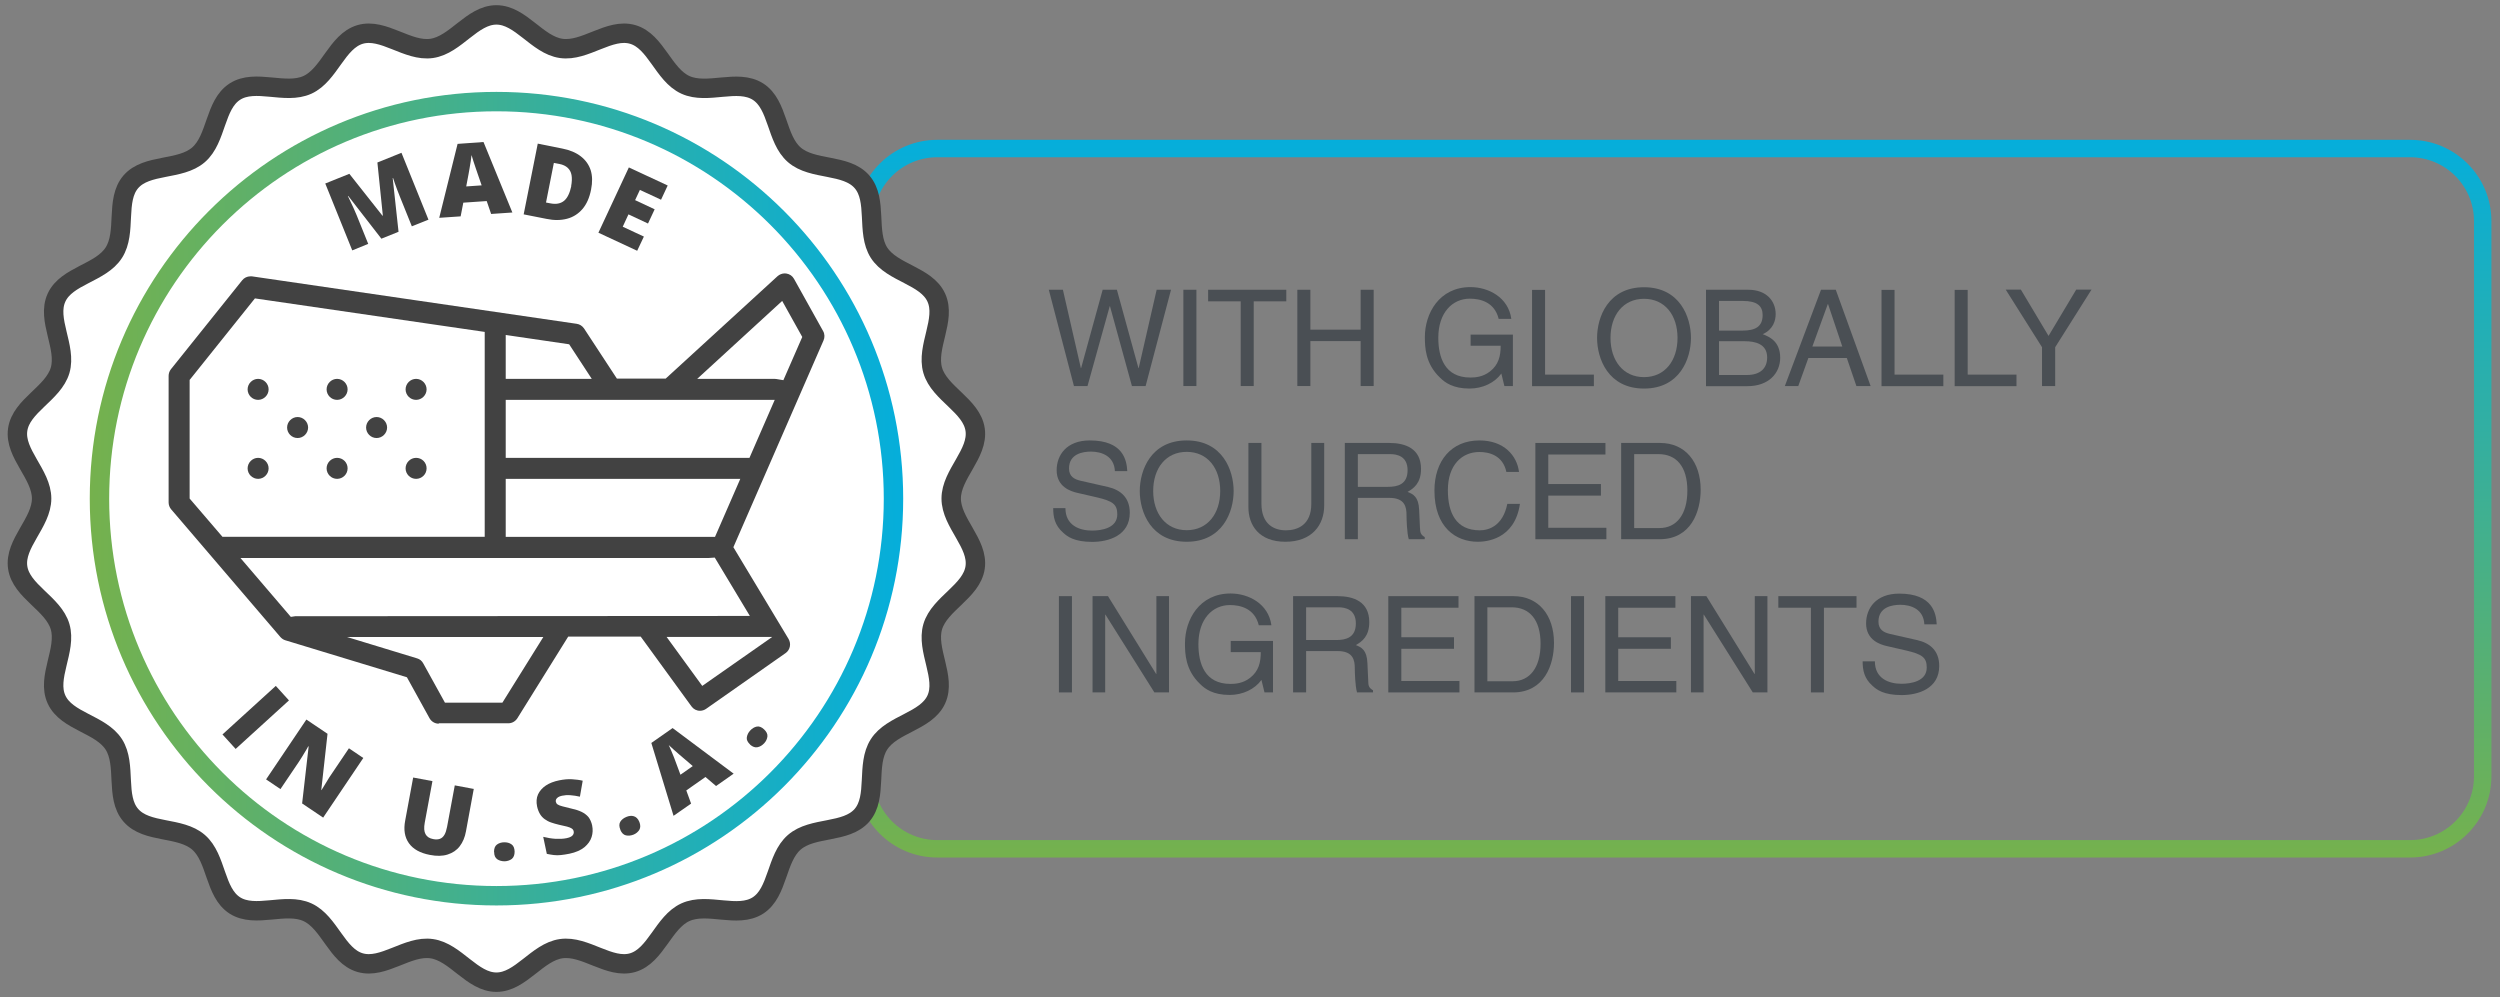 <svg viewBox="0 0 188 75" xmlns:xlink="http://www.w3.org/1999/xlink" xmlns="http://www.w3.org/2000/svg" data-sanitized-data-name="Layer 1" data-name="Layer 1" id="Layer_1">
  <rect x="0" y="0" width="188" height="75" fill="#808080" stroke="none"/>
  <defs>
    <style>
      .cls-1 {
        fill: #fff;
        stroke: #424242;
      }

      .cls-1, .cls-2 {
        fill-rule: evenodd;
        stroke-miterlimit: 10;
        stroke-width: 1.46px;
      }

      .cls-3 {
        fill: #424242;
      }

      .cls-4 {
        stroke: url(#linear-gradient);
        stroke-width: 1.31px;
      }

      .cls-4, .cls-2 {
        fill: none;
      }

      .cls-5 {
        fill: #4a4f54;
      }

      .cls-2 {
        stroke: url(#linear-gradient-2);
      }
    </style>
    <linearGradient gradientUnits="userSpaceOnUse" gradientTransform="translate(1499.02 -3402.87) rotate(-90)" y2="-1373.17" x2="-3413.39" y1="-1373.17" x1="-3467.36" id="linear-gradient">
      <stop stop-color="#75b14d" offset="0"></stop>
      <stop stop-color="#05aedb" offset="1"></stop>
    </linearGradient>
    <linearGradient xlink:href="#linear-gradient" gradientTransform="translate(584.13 692.75)" y2="-655.25" x2="-516.2" y1="-655.25" x1="-577.39" id="linear-gradient-2"></linearGradient>
  </defs>
  <path d="M65.02,52.98v5.39c0,3.01,2.44,5.46,5.46,5.46h110.76c3.01,0,5.46-2.44,5.46-5.46V16.63c0-3.01-2.44-5.46-5.46-5.46h-110.76c-3.01,0-5.46,2.44-5.46,5.46v5.39" class="cls-4"></path>
  <g>
    <path d="M37.33,1.12c1.83,0,3.06,2.26,4.87,2.52,1.81.26,3.63-1.56,5.38-1.05,1.75.51,2.3,3.03,3.96,3.79,1.66.76,3.92-.47,5.46.51,1.54.99,1.35,3.55,2.73,4.75,1.38,1.2,3.89.65,5.09,2.03,1.2,1.38.3,3.79,1.28,5.33.99,1.54,3.55,1.72,4.31,3.38.76,1.66-.78,3.72-.27,5.47.51,1.75,2.93,2.65,3.19,4.46.26,1.81-1.8,3.35-1.8,5.18s2.06,3.37,1.8,5.18c-.26,1.81-2.67,2.71-3.19,4.46-.51,1.75,1.03,3.81.27,5.47-.76,1.66-3.33,1.84-4.31,3.38-.99,1.54-.09,3.95-1.28,5.33-1.2,1.38-3.71.83-5.09,2.03-1.38,1.2-1.2,3.76-2.73,4.75-1.54.99-3.79-.25-5.46.51-1.66.76-2.21,3.27-3.96,3.79-1.75.51-3.57-1.31-5.38-1.05-1.81.26-3.04,2.52-4.87,2.52s-3.06-2.26-4.87-2.52c-1.81-.26-3.63,1.56-5.38,1.05-1.75-.51-2.3-3.03-3.96-3.79-1.66-.76-3.92.47-5.46-.51-1.54-.99-1.35-3.55-2.73-4.75-1.38-1.2-3.89-.65-5.09-2.03-1.2-1.38-.3-3.79-1.28-5.33-.99-1.54-3.55-1.72-4.31-3.38-.76-1.66.78-3.72.27-5.47-.51-1.75-2.93-2.65-3.19-4.46-.26-1.81,1.8-3.35,1.8-5.18s-2.06-3.37-1.8-5.18c.26-1.81,2.67-2.71,3.19-4.46.51-1.75-1.03-3.81-.27-5.47.76-1.66,3.33-1.84,4.31-3.38.99-1.54.09-3.95,1.28-5.33,1.2-1.38,3.71-.83,5.09-2.03,1.38-1.2,1.2-3.76,2.73-4.75,1.54-.99,3.79.25,5.46-.51,1.66-.76,2.21-3.27,3.96-3.79,1.75-.51,3.57,1.31,5.38,1.05,1.81-.26,3.04-2.52,4.87-2.52h0Z" class="cls-1"></path>
    <path d="M37.33,7.64c16.49,0,29.86,13.37,29.86,29.86s-13.37,29.86-29.86,29.86S7.48,53.99,7.48,37.5,20.84,7.64,37.33,7.64h0Z" class="cls-2"></path>
    <g>
      <path d="M16.73,55.23l4.01-3.65.99,1.09-4.01,3.65-.99-1.09Z" class="cls-3"></path>
      <path d="M24.31,61.49l-1.59-1.07.49-4.28-.03-.02c-.05.1-.12.23-.21.37-.08.14-.17.28-.26.43-.09.14-.17.27-.25.39l-1.37,2.03-1.08-.73,3.03-4.5,1.59,1.07-.47,4.23h.02c.06-.09.13-.21.21-.34.08-.13.17-.27.25-.41.08-.14.16-.26.23-.36l1.37-2.03,1.08.73-3.03,4.5Z" class="cls-3"></path>
      <path d="M35.63,59.31l-.59,3.21c-.08.45-.24.82-.47,1.12-.23.3-.53.5-.91.62-.37.12-.82.13-1.33.03-.73-.14-1.26-.43-1.58-.88-.32-.45-.41-1.02-.28-1.7l.6-3.24,1.45.27-.58,3.13c-.07.38-.05.66.06.86.11.2.3.32.58.37.2.04.36.03.5-.02s.25-.15.34-.3.15-.35.2-.6l.58-3.12,1.44.27Z" class="cls-3"></path>
      <path d="M37.15,64.07c0-.26.07-.45.22-.56.15-.11.34-.17.55-.17.21,0,.38.04.54.15s.23.29.24.55c0,.25-.07.43-.21.55-.15.11-.33.17-.53.18-.22,0-.41-.05-.56-.15-.16-.11-.24-.29-.24-.54Z" class="cls-3"></path>
      <path d="M44.53,62.08c.06.29.05.58-.04.86-.09.29-.27.54-.54.77-.27.22-.65.39-1.13.49-.24.05-.46.08-.64.1-.19.02-.37.02-.53,0-.17-.02-.34-.05-.53-.09l-.27-1.28c.32.08.63.13.94.15.31.01.58,0,.82-.05.14-.03.26-.07.34-.12.08-.05.14-.11.17-.18.03-.07.04-.14.02-.22-.02-.09-.07-.16-.15-.21-.08-.05-.19-.1-.35-.14s-.36-.09-.61-.14c-.22-.05-.41-.11-.59-.17s-.34-.15-.48-.25c-.14-.1-.26-.23-.35-.38s-.17-.34-.22-.57c-.07-.34-.05-.65.07-.91s.32-.49.59-.67.61-.31,1.01-.39c.35-.07.67-.1.96-.08.29.02.56.05.8.11l-.21,1.2c-.25-.06-.49-.09-.72-.11s-.44,0-.63.04c-.12.03-.22.06-.29.11s-.12.1-.15.16c-.03.06-.03.12-.02.19.02.08.06.15.14.2s.2.1.37.14c.17.04.39.1.68.17.28.06.53.14.74.24.21.1.38.23.52.39.13.17.23.39.29.67Z" class="cls-3"></path>
      <path d="M46.65,62.39c-.1-.24-.1-.44,0-.6.1-.16.26-.28.46-.36.19-.08.38-.1.55-.05s.32.18.42.43c.09.23.09.43,0,.59-.1.16-.24.28-.43.36-.2.08-.39.1-.58.06-.18-.04-.32-.18-.42-.41Z" class="cls-3"></path>
      <path d="M53.85,59.11l-.8-.68-1.44,1.01.36.99-1.32.92-1.67-5.48,1.6-1.12,4.59,3.43-1.31.92ZM52.11,57.62l-.7-.6c-.08-.06-.18-.16-.33-.28-.14-.12-.29-.25-.43-.38-.15-.13-.27-.24-.36-.33.05.11.11.26.19.43.07.17.14.34.21.51.07.17.12.31.16.43l.32.86.94-.66Z" class="cls-3"></path>
      <path d="M56.41,55.99c-.19-.18-.28-.36-.25-.54.03-.19.11-.36.26-.52.14-.15.3-.25.48-.29s.37.03.56.21c.18.17.27.35.25.53s-.1.36-.24.51c-.15.16-.31.26-.5.3s-.37-.03-.56-.19Z" class="cls-3"></path>
    </g>
    <g>
      <path d="M28.68,17.95l-2.49-3.21h-.03c.05.1.11.23.18.38s.15.33.24.51c.08.18.16.36.23.53l.88,2.18-1.2.49-2.03-5.03,1.81-.73,2.49,3.15h.03s-.41-4-.41-4l1.81-.73,2.03,5.03-1.25.5-.89-2.21c-.06-.16-.13-.33-.2-.51-.07-.18-.13-.36-.19-.52-.06-.16-.1-.3-.13-.39h-.03s.44,4.04.44,4.04l-1.29.52Z" class="cls-3"></path>
      <path d="M36.94,16.11l-.34-.99-1.76.12-.2,1.03-1.61.11,1.38-5.56,1.95-.14,2.17,5.3-1.6.11ZM36.22,13.94l-.3-.87c-.03-.09-.08-.23-.14-.41-.06-.18-.12-.36-.18-.54-.06-.19-.11-.34-.14-.46-.01.12-.03.28-.06.46-.03.18-.06.37-.09.55s-.06.33-.08.45l-.17.9,1.15-.08Z" class="cls-3"></path>
      <path d="M44.45,14.25c-.12.62-.34,1.11-.65,1.47s-.7.61-1.16.73c-.46.12-.97.13-1.54.01l-1.72-.34,1.06-5.32,1.84.37c.57.11,1.04.31,1.4.59.36.28.6.62.74,1.04.13.42.14.9.03,1.45ZM42.95,14c.06-.32.07-.6.03-.83-.04-.23-.14-.41-.29-.55-.15-.14-.36-.24-.62-.29l-.42-.08-.59,2.98.32.06c.44.09.78.02,1.04-.19.25-.21.43-.58.54-1.1Z" class="cls-3"></path>
      <path d="M47.92,18.86l-2.92-1.36,2.29-4.91,2.92,1.36-.5,1.07-1.59-.74-.36.77,1.47.69-.5,1.07-1.47-.69-.43.93,1.59.74-.51,1.08Z" class="cls-3"></path>
    </g>
    <g>
      <path d="M32.99,54.42c-.29,0-.55-.16-.69-.41l-1.7-3.08-9.14-2.78c-.14-.04-.27-.13-.37-.24l-8.22-9.61c-.12-.14-.19-.33-.19-.52v-9.51c0-.18.06-.36.17-.5l5.36-6.69c.15-.19.38-.3.62-.3.04,0,.08,0,.11,0l24.43,3.57c.22.03.42.16.55.35l2.47,3.77h3.67l8.41-7.7c.15-.13.34-.21.54-.21.04,0,.08,0,.13.01.24.04.45.18.57.4l2.19,3.93c.12.21.13.48.03.7l-6.78,15.55,4.15,6.9c.21.36.12.82-.22,1.06l-5.99,4.2c-.13.09-.29.14-.45.14-.26,0-.49-.12-.64-.33l-3.82-5.25h-5.45l-3.83,6.15c-.15.23-.4.37-.67.37h-5.23ZM31.37,49.51c.2.06.36.19.46.38l1.63,2.95h4.32l3.08-4.94h-14.77l5.28,1.61ZM52.81,51.58l5.26-3.68h-7.94l2.68,3.68ZM21.87,46.39l.33-.05c1.1,0,21.92-.02,32.96-.02h1.23s-2.64-4.39-2.64-4.39l-.45.03s-.02,0-.03,0H18.08l3.79,4.43ZM53.3,40.37h.47s1.9-4.36,1.9-4.36h-17.64v4.36h15.23s.03,0,.04,0ZM14.26,28.55v8.94l2.47,2.88h19.72v-15.41l-17.28-2.52-4.9,6.12ZM38.03,34.43h18.33l1.9-4.36h-20.23v4.36ZM52.41,28.49h5.82s.09,0,.14.01l.54.09,1.42-3.25-1.51-2.71-6.39,5.86ZM38.03,28.49h6.47l-1.7-2.6-4.77-.7v3.3Z" class="cls-3"></path>
      <path d="M19.41,30.07c-.44,0-.79-.36-.79-.79s.36-.79.79-.79.79.36.79.79-.36.79-.79.79Z" class="cls-3"></path>
      <path d="M25.35,30.07c-.44,0-.79-.36-.79-.79s.36-.79.79-.79.79.36.79.79-.36.79-.79.79Z" class="cls-3"></path>
      <path d="M31.29,30.07c-.44,0-.79-.36-.79-.79s.36-.79.79-.79.79.36.79.79-.36.79-.79.79Z" class="cls-3"></path>
      <path d="M22.38,32.94c-.44,0-.79-.36-.79-.79s.36-.79.79-.79.79.36.79.79-.36.79-.79.79Z" class="cls-3"></path>
      <path d="M28.32,32.94c-.44,0-.79-.36-.79-.79s.36-.79.79-.79.79.36.79.79-.36.79-.79.79Z" class="cls-3"></path>
      <path d="M19.41,36.01c-.44,0-.79-.36-.79-.79s.36-.79.79-.79.79.36.79.79-.36.79-.79.79Z" class="cls-3"></path>
      <path d="M25.35,36.01c-.44,0-.79-.36-.79-.79s.36-.79.79-.79c.21,0,.41.08.56.23.15.15.23.35.23.56,0,.44-.36.79-.79.79Z" class="cls-3"></path>
      <path d="M31.29,36.01c-.44,0-.79-.36-.79-.79s.36-.79.79-.79c.21,0,.41.08.56.23.15.15.23.35.23.56,0,.44-.36.79-.79.79Z" class="cls-3"></path>
    </g>
  </g>
  <g>
    <path d="M81.79,29.03h-1.03l-1.89-7.24h1.06l1.35,5.89h.02l1.62-5.89h1.07l1.62,5.89h.02l1.35-5.89h1.08l-1.91,7.24h-1.03l-1.65-6h-.02l-1.67,6Z" class="cls-5"></path>
    <path d="M89.97,29.03h-.98v-7.24h.98v7.24Z" class="cls-5"></path>
    <path d="M90.85,21.79h5.88v.87h-2.45v6.37h-.98v-6.37h-2.45v-.87Z" class="cls-5"></path>
    <path d="M102.32,21.79h.98v7.24h-.98v-3.38h-3.78v3.38h-.98v-7.24h.98v3h3.78v-3Z" class="cls-5"></path>
    <path d="M110.59,25.16h3.18v3.87h-.64l-.23-.94c-.49.69-1.4,1.13-2.39,1.13-1.24,0-1.85-.45-2.22-.82-1.11-1.05-1.14-2.29-1.14-3.06,0-1.76,1.07-3.75,3.43-3.75,1.35,0,2.85.77,3.07,2.39h-.95c-.31-1.26-1.37-1.52-2.17-1.52-1.3,0-2.37,1.04-2.37,2.94,0,1.47.48,2.99,2.41,2.99.36,0,.95-.04,1.48-.46.64-.5.8-1.15.8-1.93h-2.26v-.84Z" class="cls-5"></path>
    <path d="M116.19,28.17h3.67v.87h-4.65v-7.24h.98v6.37Z" class="cls-5"></path>
    <path d="M123.63,29.22c-2.7,0-3.53-2.25-3.53-3.81s.83-3.81,3.53-3.81,3.53,2.25,3.53,3.81-.83,3.81-3.53,3.81ZM123.63,22.47c-1.57,0-2.52,1.24-2.52,2.94s.95,2.95,2.52,2.95,2.52-1.24,2.52-2.95-.95-2.94-2.52-2.94Z" class="cls-5"></path>
    <path d="M128.29,21.79h3.19c1.35,0,2.05.84,2.05,1.83,0,.47-.17,1.14-.97,1.51.47.19,1.31.52,1.31,1.77,0,1.16-.86,2.14-2.46,2.14h-3.12v-7.24ZM129.27,24.86h1.77c.94,0,1.51-.28,1.51-1.17,0-.68-.41-1.06-1.5-1.06h-1.78v2.23ZM129.27,28.2h2.09c1.02,0,1.53-.51,1.53-1.32,0-1.02-.9-1.22-1.69-1.22h-1.93v2.54Z" class="cls-5"></path>
    <path d="M135.99,26.92l-.76,2.11h-1.01l2.72-7.24h1.11l2.62,7.24h-1.07l-.72-2.11h-2.9ZM138.54,26.06l-1.07-3.19h-.02l-1.16,3.19h2.25Z" class="cls-5"></path>
    <path d="M142.47,28.17h3.67v.87h-4.65v-7.24h.98v6.37Z" class="cls-5"></path>
    <path d="M147.97,28.17h3.67v.87h-4.65v-7.24h.98v6.37Z" class="cls-5"></path>
    <path d="M154.54,29.03h-.98v-2.92l-2.73-4.33h1.14l2.08,3.48,2.08-3.48h1.15l-2.73,4.33v2.92Z" class="cls-5"></path>
    <path d="M83.84,35.43c-.05-1.12-.98-1.47-1.8-1.47-.62,0-1.65.17-1.65,1.27,0,.62.43.82.86.92l2.07.47c.94.22,1.64.79,1.64,1.94,0,1.71-1.59,2.19-2.83,2.19-1.34,0-1.87-.4-2.19-.7-.62-.55-.74-1.16-.74-1.84h.92c0,1.31,1.07,1.69,2,1.69.71,0,1.9-.18,1.9-1.22,0-.76-.35-1-1.54-1.28l-1.48-.34c-.47-.11-1.54-.44-1.54-1.7,0-1.13.74-2.24,2.49-2.24,2.53,0,2.78,1.51,2.82,2.31h-.92Z" class="cls-5"></path>
    <path d="M89.24,40.74c-2.7,0-3.53-2.25-3.53-3.81s.83-3.81,3.53-3.81,3.53,2.25,3.53,3.81-.83,3.81-3.53,3.81ZM89.24,33.98c-1.57,0-2.52,1.24-2.52,2.94s.95,2.95,2.52,2.95,2.52-1.24,2.52-2.95-.95-2.94-2.52-2.94Z" class="cls-5"></path>
    <path d="M99.58,33.31v4.7c0,1.48-.93,2.73-2.92,2.73s-2.78-1.25-2.78-2.6v-4.83h.98v4.56c0,1.57.96,2.01,1.84,2.01s1.91-.41,1.91-1.99v-4.58h.98Z" class="cls-5"></path>
    <path d="M102.11,40.55h-.98v-7.24h3.35c1.19,0,2.38.41,2.38,1.95,0,1.07-.54,1.46-1.01,1.73.41.17.83.35.87,1.36l.06,1.31c.01.4.06.55.36.73v.16h-1.2c-.14-.44-.17-1.54-.17-1.82,0-.6-.12-1.29-1.29-1.29h-2.37v3.11ZM102.11,36.61h2.27c.72,0,1.47-.18,1.47-1.25s-.82-1.21-1.3-1.21h-2.44v2.46Z" class="cls-5"></path>
    <path d="M113.28,35.49c-.27-1.27-1.33-1.5-2.03-1.5-1.31,0-2.37.97-2.37,2.87,0,1.7.61,3.02,2.4,3.02.64,0,1.73-.3,2.07-1.99h.95c-.4,2.73-2.62,2.85-3.17,2.85-1.64,0-3.26-1.07-3.26-3.85,0-2.23,1.27-3.77,3.38-3.77,1.87,0,2.83,1.16,2.98,2.37h-.95Z" class="cls-5"></path>
    <path d="M120.8,40.55h-5.34v-7.24h5.27v.87h-4.3v2.22h3.96v.87h-3.96v2.42h4.37v.87Z" class="cls-5"></path>
    <path d="M121.91,33.31h2.93c1.89,0,3.05,1.43,3.05,3.52,0,1.62-.71,3.72-3.09,3.72h-2.89v-7.24ZM122.89,39.71h1.9c1.27,0,2.1-1,2.1-2.82s-.84-2.74-2.17-2.74h-1.83v5.57Z" class="cls-5"></path>
    <path d="M80.61,52.07h-.98v-7.24h.98v7.24Z" class="cls-5"></path>
    <path d="M86.96,44.83h.95v7.24h-1.1l-3.68-5.85h-.02v5.85h-.95v-7.24h1.16l3.62,5.85h.02v-5.85Z" class="cls-5"></path>
    <path d="M92.55,48.2h3.18v3.87h-.64l-.23-.94c-.49.69-1.4,1.13-2.39,1.13-1.24,0-1.85-.45-2.22-.82-1.11-1.05-1.14-2.29-1.14-3.06,0-1.76,1.07-3.75,3.43-3.75,1.35,0,2.85.77,3.07,2.39h-.95c-.31-1.26-1.37-1.52-2.17-1.52-1.3,0-2.37,1.04-2.37,2.94,0,1.47.48,2.99,2.41,2.99.36,0,.95-.04,1.48-.46.64-.5.8-1.15.8-1.93h-2.26v-.84Z" class="cls-5"></path>
    <path d="M98.22,52.07h-.98v-7.24h3.35c1.19,0,2.38.41,2.38,1.95,0,1.07-.54,1.46-1.01,1.73.41.17.83.35.87,1.36l.06,1.31c0,.4.06.55.36.73v.16h-1.2c-.14-.44-.17-1.54-.17-1.82,0-.6-.12-1.29-1.29-1.29h-2.37v3.11ZM98.22,48.13h2.27c.72,0,1.47-.18,1.47-1.25s-.82-1.21-1.3-1.21h-2.44v2.46Z" class="cls-5"></path>
    <path d="M109.75,52.07h-5.35v-7.24h5.28v.87h-4.3v2.22h3.96v.87h-3.96v2.42h4.37v.87Z" class="cls-5"></path>
    <path d="M110.87,44.83h2.94c1.89,0,3.05,1.43,3.05,3.52,0,1.62-.71,3.72-3.09,3.72h-2.89v-7.24ZM111.85,51.23h1.9c1.27,0,2.1-1,2.1-2.82s-.84-2.74-2.17-2.74h-1.83v5.57Z" class="cls-5"></path>
    <path d="M119.12,52.07h-.98v-7.24h.98v7.24Z" class="cls-5"></path>
    <path d="M126.07,52.07h-5.35v-7.24h5.27v.87h-4.3v2.22h3.96v.87h-3.96v2.42h4.37v.87Z" class="cls-5"></path>
    <path d="M131.96,44.83h.95v7.24h-1.1l-3.68-5.85h-.02v5.85h-.95v-7.24h1.16l3.62,5.85h.02v-5.85Z" class="cls-5"></path>
    <path d="M133.73,44.83h5.88v.87h-2.45v6.37h-.98v-6.37h-2.45v-.87Z" class="cls-5"></path>
    <path d="M144.71,46.95c-.05-1.12-.98-1.47-1.8-1.47-.62,0-1.65.17-1.65,1.27,0,.62.43.82.86.92l2.07.47c.94.22,1.64.79,1.64,1.94,0,1.71-1.59,2.19-2.83,2.19-1.34,0-1.87-.4-2.19-.7-.62-.55-.74-1.16-.74-1.84h.92c0,1.31,1.07,1.69,2,1.69.71,0,1.9-.18,1.9-1.22,0-.76-.35-1-1.54-1.28l-1.48-.34c-.47-.11-1.54-.44-1.54-1.7,0-1.13.74-2.24,2.49-2.24,2.53,0,2.78,1.51,2.82,2.31h-.92Z" class="cls-5"></path>
  </g>
</svg>